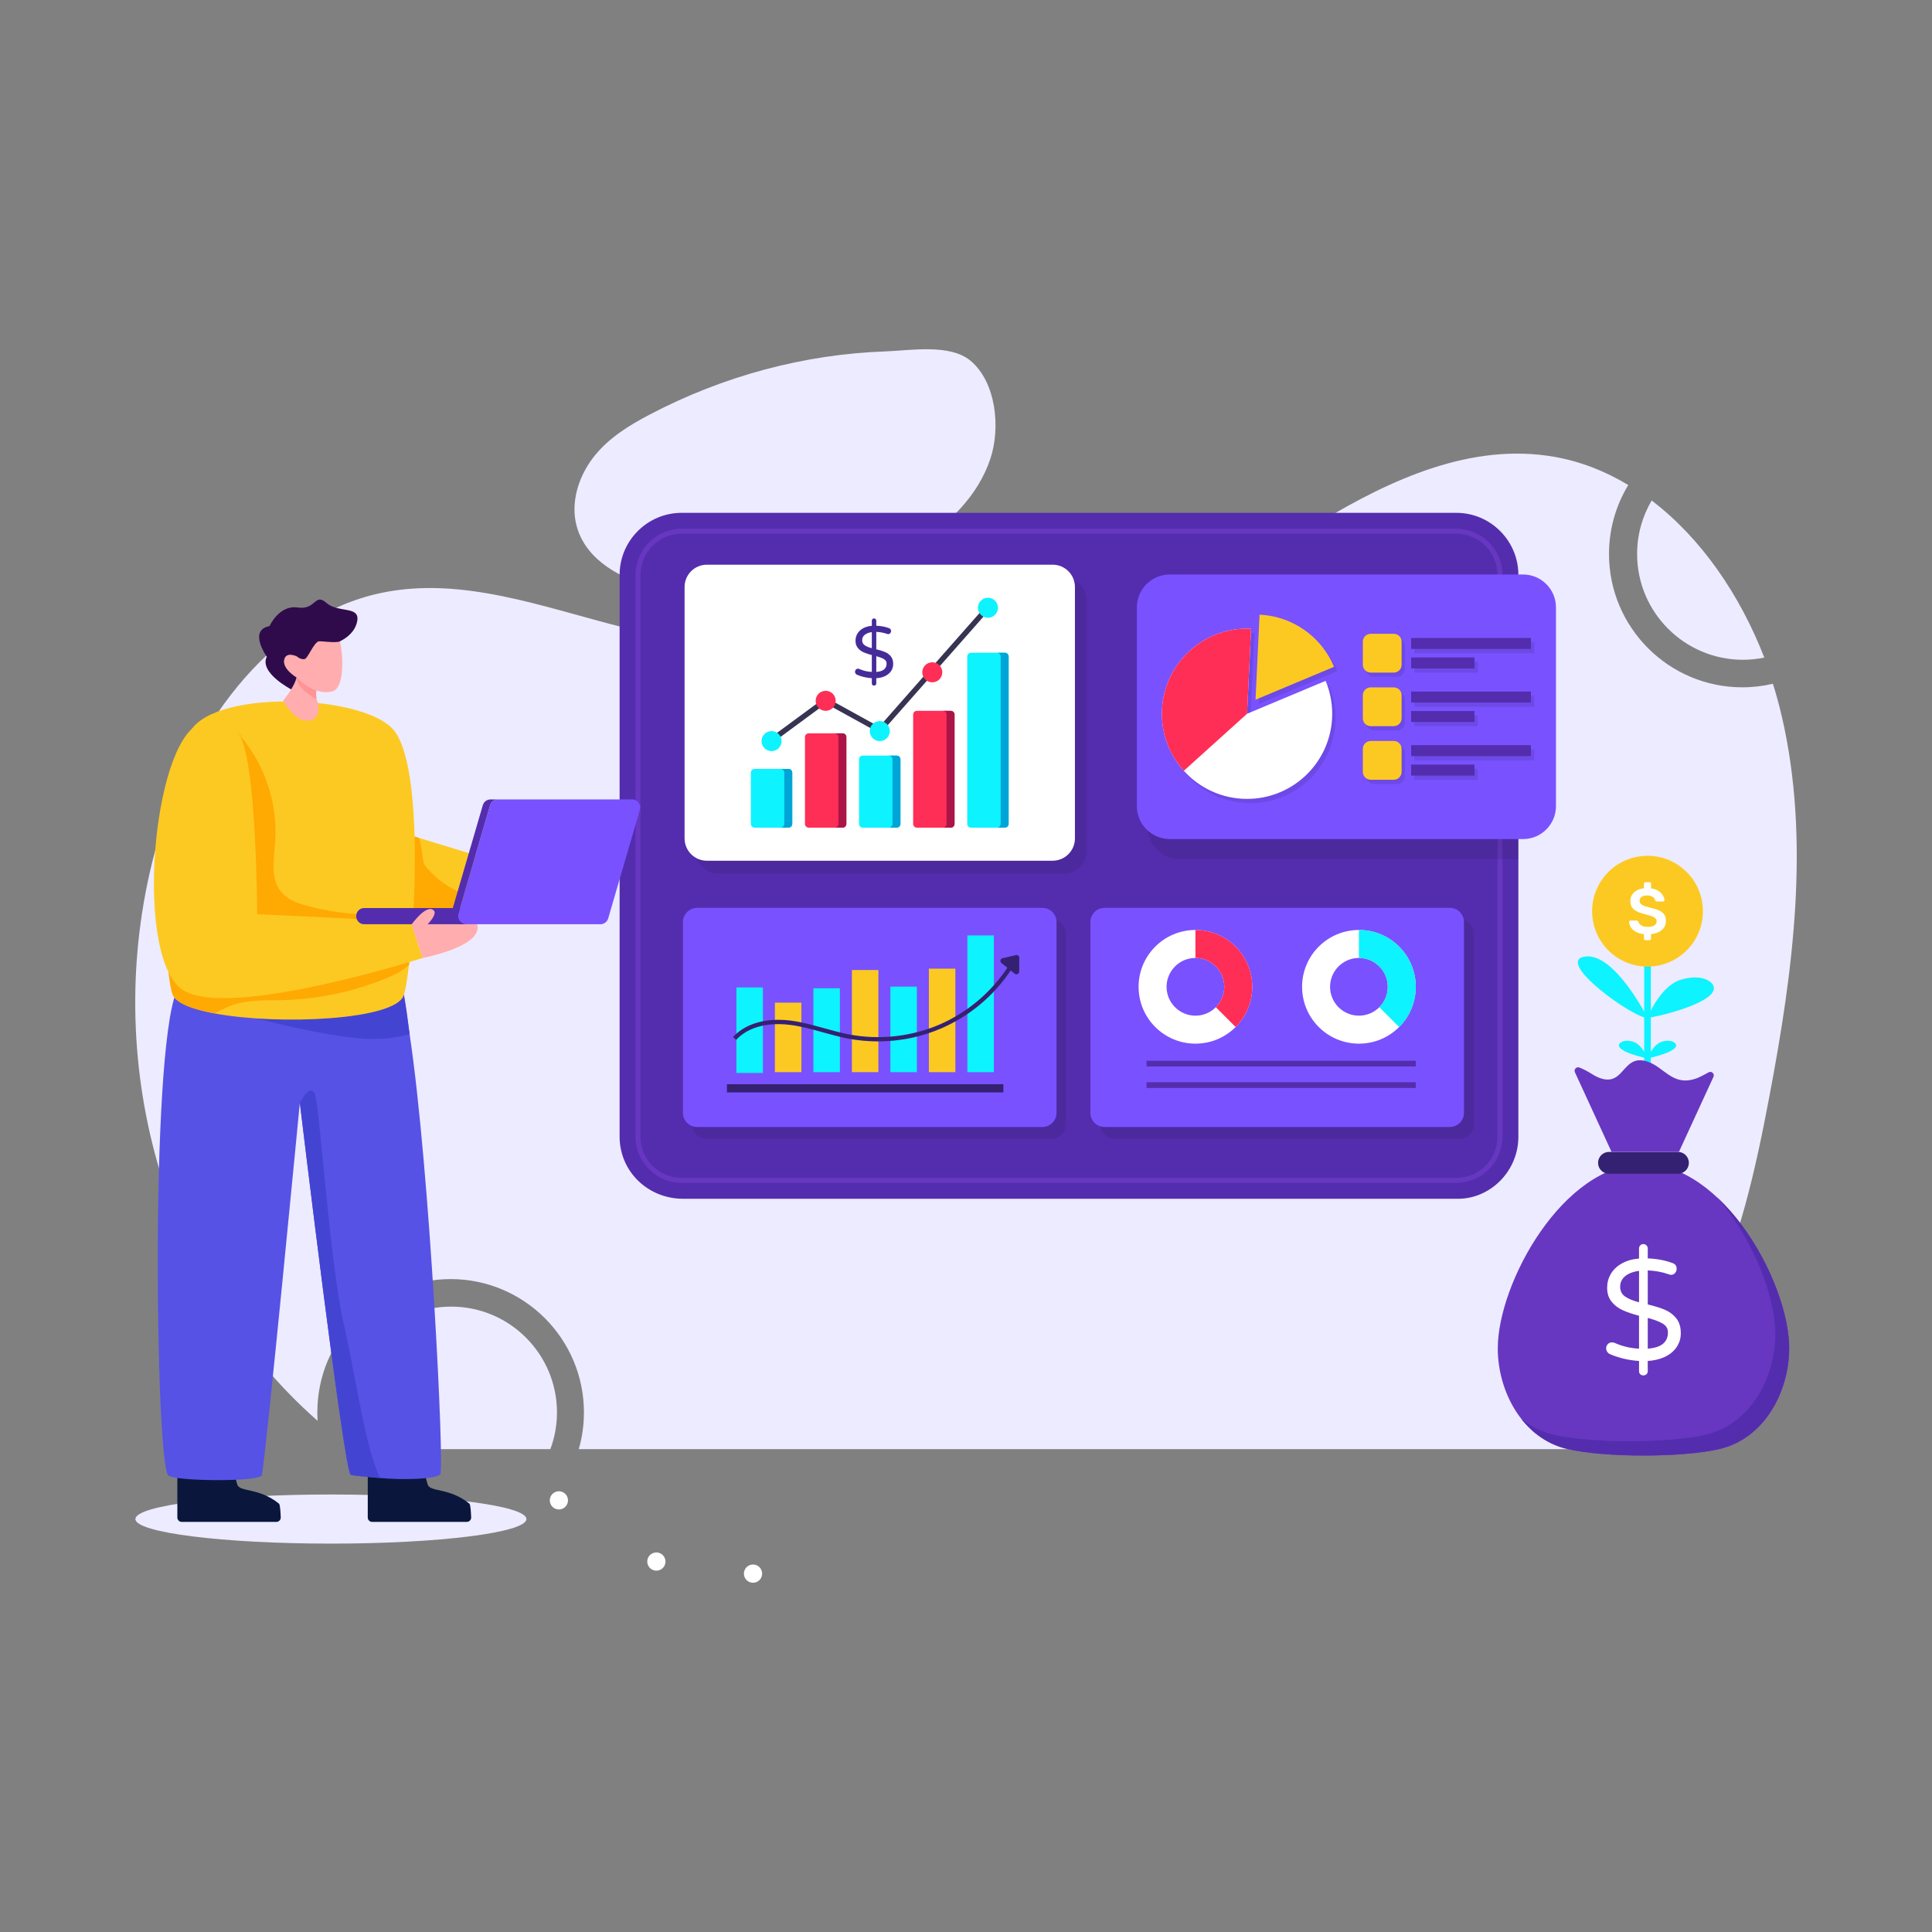 <svg xmlns="http://www.w3.org/2000/svg" xmlns:xlink="http://www.w3.org/1999/xlink" id="Layer_1" x="0px" y="0px" viewBox="0 0 5000 5000" style="enable-background:new 0 0 5000 5000;" xml:space="preserve"><rect x="0" y="0" width="5000" height="5000" fill="#808080" stroke="none"/><g id="Financial_Growth">	<g>		<g>			<path style="fill:#FFFFFF;" d="M1969.876,4061.914c5.87,11.631,1.216,25.815-10.415,31.693    c-11.62,5.879-25.806,1.218-31.692-10.413c-5.878-11.622-1.21-25.814,10.413-31.693    C1949.805,4045.632,1963.996,4050.293,1969.876,4061.914"></path>		</g>		<g>			<path style="fill:#FFFFFF;" d="M1719.729,4030.643c5.878,11.631,1.226,25.815-10.405,31.693    c-11.631,5.879-25.816,1.218-31.694-10.413c-5.878-11.622-1.218-25.814,10.413-31.693    C1699.666,4014.36,1713.857,4019.013,1719.729,4030.643"></path>		</g>		<g>			<path style="fill:#EDEBFF;" d="M1362.365,3931.297c0,35.11-226.533,63.57-505.963,63.57c-279.428,0-505.953-28.46-505.953-63.57    c0-35.11,226.525-63.569,505.953-63.569C1135.832,3867.728,1362.365,3896.188,1362.365,3931.297"></path>		</g>		<g>			<path style="fill:#FFFFFF;" d="M1467.449,3872.292c5.87,11.615,1.216,25.789-10.396,31.668    c-11.623,5.87-25.806,1.209-31.675-10.405c-5.872-11.614-1.21-25.789,10.403-31.667    C1447.394,3856.018,1461.578,3860.679,1467.449,3872.292"></path>		</g>		<g>			<path style="fill:#EDEBFF;" d="M1441.461,3655.256c0,33.397-6.064,65.451-17.099,95.111H914.984    c-1.78-1.335-3.653-2.67-5.441-4.014c-10.06-28.492-15.577-59.219-15.577-91.097c0-150.946,122.804-273.752,273.743-273.752    C1318.655,3381.504,1441.461,3504.31,1441.461,3655.256"></path>		</g>		<g>			<path style="fill:#EDEBFF;" d="M4236.823,1433.749c0-50.494,13.711-97.78,37.662-138.476    c127.618,97.068,228.43,243.648,291.471,406.527c-17.894,3.737-36.419,5.693-55.382,5.693    C4359.619,1707.494,4236.823,1584.696,4236.823,1433.749"></path>		</g>		<g>			<path style="fill:#EDEBFF;" d="M4579.344,2836.416c-35.624,189.147-77.837,379.897-161.016,549.453    c-76.133,156.026-191.28,294.586-336.884,364.496H1497.849c8.734-30.189,13.361-62.158,13.361-95.111    c0-190.305-154.775-344.989-344.989-344.989c-190.22,0-344.989,154.683-344.989,344.989c0,7.306,0.26,14.604,0.713,21.817    c-404.58-355.738-560.471-938.673-423.093-1465.088c82.639-318.099,296.543-616.868,588.635-677.691    c209.367-43.903,420.776,38.115,628.532,90.122c411.515,103.391,845.912,88.871,1251.993-37.496    c187.904-58.328,376.428-132.067,546.522-234.92c185.316-111.848,394.499-207.672,609.301-169.557    c67.584,12.026,131.253,37.227,190.12,72.757c-31.608,52.099-49.865,113.275-49.865,178.549    c0,190.222,154.769,344.989,344.989,344.989c27.251,0,53.694-3.198,79.164-9.17c8.818,27.88,16.469,56.013,23.068,84.336    C4685.496,2174.135,4640.779,2512.707,4579.344,2836.416"></path>		</g>		<g>			<path style="fill:#EDEBFF;" d="M1680.997,1073.142c-51.218,26.915-102.216,57.877-140.559,104.416    c-38.361,46.539-62.469,111.544-50.681,172.427c17.66,91.291,104.953,141.172,185.864,165.827    c231.009,70.397,489.106,31.038,697.979-106.439c80.5-52.979,157.017-124.703,189.441-222.015    c27.192-81.599,14.251-199.206-51.486-253.883c-53.5-44.507-156.681-26.277-219.46-24.075    C2081.98,916.764,1872.394,972.549,1680.997,1073.142"></path>		</g>		<g>			<path style="fill:#542DAE;" d="M3929.55,1487.989v1453.668c0,1.713,0,3.283-0.076,4.996    c-2.536,86.672-73.766,155.808-156.329,155.808H1768.589c-93.013,0-165.054-71.824-165.054-160.804V1487.989    c0-88.685,72.041-160.804,160.72-160.804h2004.489C3857.422,1327.184,3929.55,1399.304,3929.55,1487.989"></path>		</g>		<g style="opacity:0.1;">			<g>				<path d="M2758.139,2416.655v493.777c0,20.255-16.418,36.681-36.674,36.681h-893.475c-20.254,0-36.672-16.426-36.672-36.681     v-493.777c0-20.255,16.418-36.68,36.672-36.68h893.475C2741.721,2379.975,2758.139,2396.4,2758.139,2416.655"></path>			</g>			<g>				<rect x="1791.299" y="2379.984" style="fill:none;" width="966.812" height="567.087"></rect>			</g>		</g>		<g>			<path style="fill:#7951FF;" d="M2734.292,2386.208v493.777c0,20.255-16.426,36.681-36.682,36.681h-893.475    c-20.246,0-36.672-16.426-36.672-36.681v-493.777c0-20.255,16.426-36.68,36.672-36.68h893.475    C2717.865,2349.528,2734.292,2365.953,2734.292,2386.208"></path>		</g>		<g>			<path style="fill:#6737C1;" d="M3768.813,3061.2H1764.267c-65.881,0-119.472-53.593-119.472-119.481V1487.919    c0-65.879,53.592-119.481,119.472-119.481h2004.546c65.879,0,119.473,53.602,119.473,119.481V2941.72    C3888.286,3007.607,3834.692,3061.2,3768.813,3061.2 M1764.267,1381.176c-58.851,0-106.735,47.884-106.735,106.743V2941.72    c0,58.867,47.884,106.742,106.735,106.742h2004.546c58.859,0,106.733-47.875,106.733-106.742V1487.919    c0-58.859-47.874-106.743-106.733-106.743H1764.267z"></path>		</g>		<g style="opacity:0.1;">			<g>				<path d="M2811.567,1552.635v650.61c0,31.902-25.865,57.758-57.768,57.758h-894.717c-31.903,0-57.768-25.856-57.768-57.758     v-650.61c0-31.901,25.865-57.758,57.768-57.758h894.717C2785.702,1494.877,2811.567,1520.734,2811.567,1552.635"></path>			</g>			<g>				<rect x="1801.291" y="1494.881" style="fill:none;" width="1010.311" height="766.109"></rect>			</g>		</g>		<g>			<path style="fill:#FFFFFF;" d="M2781.922,1519.168v650.61c0,31.902-25.857,57.758-57.76,57.758h-894.725    c-31.903,0-57.758-25.856-57.758-57.758v-650.61c0-31.901,25.855-57.758,57.758-57.758h894.725    C2756.065,1461.41,2781.922,1487.267,2781.922,1519.168"></path>		</g>		<g style="opacity:0.1;">			<g>				<path d="M3929.55,1539.032v684.695h-875.112c-47.06,0-85.251-38.184-85.251-85.176v-514.342     c0-47.06,38.191-85.177,85.251-85.177H3929.55z"></path>			</g>			<g>				<rect x="2969.224" y="1539.053" style="fill:none;" width="960.346" height="684.653"></rect>			</g>		</g>		<g>			<path style="fill:#7951FF;" d="M4026.811,1571.972v514.342c0,46.985-38.117,85.177-85.185,85.177h-914.184    c-47.06,0-85.253-38.192-85.253-85.177v-514.342c0-47.058,38.193-85.175,85.253-85.175h914.184    C3988.694,1486.797,4026.811,1524.915,4026.811,1571.972"></path>		</g>		<g style="opacity:0.1;">			<g>				<path d="M3015.544,1858.184c0,56.802,21.48,108.555,56.757,147.613c40.333,44.659,98.68,72.722,163.595,72.722     c121.705,0,220.36-98.62,220.36-220.336c0-30.181-6.081-58.949-17.072-85.167l-203.288,85.167l10.429-220.073     c-3.409-0.203-6.919-0.26-10.429-0.26C3114.205,1637.851,3015.544,1736.496,3015.544,1858.184"></path>			</g>			<g>				<path d="M3268.267,1601.751c65.852,3.049,124.089,34.995,162.432,83.447c12.336,15.579,22.599,32.869,30.408,51.47     l-203.288,85.159L3268.267,1601.751z"></path>			</g>			<g>				<path d="M3015.544,1858.184c0,56.802,21.48,108.555,56.757,147.613l163.595-147.613l10.429-220.073     c-3.409-0.203-6.919-0.26-10.429-0.26C3114.205,1637.851,3015.544,1736.496,3015.544,1858.184"></path>			</g>			<g>				<rect x="3015.579" y="1601.782" style="fill:none;" width="445.491" height="476.73"></rect>			</g>		</g>		<g style="opacity:0.1;">			<g>				<path d="M3635.898,1949.049v59.523c0,11.338-9.095,20.432-20.44,20.432h-59.515c-11.335,0-20.43-9.095-20.43-20.432v-59.523     c0-11.335,9.095-20.438,20.43-20.438h59.515C3626.803,1928.61,3635.898,1937.713,3635.898,1949.049"></path>			</g>			<g>				<path d="M3635.898,1671.706v59.523c0,11.338-9.095,20.432-20.44,20.432h-59.515c-11.335,0-20.43-9.095-20.43-20.432v-59.523     c0-11.335,9.095-20.438,20.43-20.438h59.515C3626.803,1651.267,3635.898,1660.37,3635.898,1671.706"></path>			</g>			<g>				<rect x="3660.563" y="1662.068" width="309.937" height="28.401"></rect>			</g>			<g>				<rect x="3660.563" y="1712.461" width="163.953" height="28.401"></rect>			</g>			<g>				<path d="M3635.898,1810.376v59.523c0,11.338-9.095,20.432-20.44,20.432h-59.515c-11.335,0-20.43-9.095-20.43-20.432v-59.523     c0-11.335,9.095-20.438,20.43-20.438h59.515C3626.803,1789.938,3635.898,1799.041,3635.898,1810.376"></path>			</g>			<g>				<rect x="3660.563" y="1800.736" width="309.937" height="28.401"></rect>			</g>			<g>				<rect x="3660.563" y="1851.13" width="163.953" height="28.401"></rect>			</g>			<g>				<rect x="3660.563" y="1939.415" width="309.937" height="28.401"></rect>			</g>			<g>				<rect x="3660.563" y="1989.8" width="163.953" height="28.401"></rect>			</g>			<g>				<rect x="3535.471" y="1651.245" style="fill:none;" width="434.994" height="377.722"></rect>			</g>		</g>		<g>			<path style="fill:#0DF3FF;" d="M2050.391,1999.602V2132.2c0,5.391-4.418,9.817-9.818,9.817h-87.518    c-5.392,0-9.816-4.426-9.816-9.817v-132.598c0-5.39,4.424-9.681,9.816-9.681h87.518    C2045.973,1989.921,2050.391,1994.212,2050.391,1999.602"></path>		</g>		<g>			<path style="fill:#FF2E56;" d="M2190.386,1907.493v224.702c0,5.391-4.427,9.816-9.818,9.816h-87.527    c-5.384,0-9.818-4.426-9.818-9.816v-224.702c0-5.39,4.435-9.681,9.818-9.681h87.527    C2185.959,1897.812,2190.386,1902.104,2190.386,1907.493"></path>		</g>		<g>			<path style="fill:#0DF3FF;" d="M2330.381,1965.104v167.095c0,5.391-4.427,9.816-9.818,9.816h-87.527    c-5.384,0-9.818-4.425-9.818-9.816v-167.095c0-5.39,4.435-9.681,9.818-9.681h87.527    C2325.954,1955.423,2330.381,1959.714,2330.381,1965.104"></path>		</g>		<g>			<path style="fill:#FF2E56;" d="M2470.375,1849.307v282.889c0,5.392-4.427,9.817-9.818,9.817h-87.527    c-5.384,0-9.818-4.425-9.818-9.817v-282.889c0-5.39,4.435-9.681,9.818-9.681h87.527    C2465.949,1839.626,2470.375,1843.917,2470.375,1849.307"></path>		</g>		<g>			<path style="fill:#0DF3FF;" d="M2610.37,1698.944V2132.2c0,5.392-4.427,9.817-9.818,9.817h-87.527    c-5.384,0-9.818-4.425-9.818-9.817v-433.255c0-5.39,4.435-9.681,9.818-9.681h87.527    C2605.944,1689.264,2610.37,1693.554,2610.37,1698.944"></path>		</g>		<g>			<path style="fill:#00A5D7;" d="M2050.375,1999.569v132.615c0,5.441-4.402,9.842-9.775,9.842h-20.734    c5.374,0,9.841-4.401,9.841-9.842v-132.615c0-5.374-4.467-9.624-9.841-9.624h20.734    C2045.973,1989.946,2050.375,1994.196,2050.375,1999.569"></path>		</g>		<g>			<path style="fill:#AB1447;" d="M2190.369,1907.53v224.652c0,5.441-4.402,9.842-9.775,9.842h-20.733    c5.373,0,9.849-4.401,9.849-9.842V1907.53c0-5.441-4.476-9.697-9.849-9.697h20.733    C2185.968,1897.833,2190.369,1902.089,2190.369,1907.53"></path>		</g>		<g>			<path style="fill:#00A5D7;" d="M2330.364,1965.11v167.07c0,5.45-4.393,9.851-9.767,9.851h-20.742    c5.374,0,9.849-4.401,9.849-9.851v-167.07c0-5.365-4.475-9.697-9.849-9.697h20.742    C2325.971,1955.412,2330.364,1959.744,2330.364,1965.11"></path>		</g>		<g>			<path style="fill:#AB1447;" d="M2470.359,1849.281v282.898c0,5.449-4.394,9.85-9.767,9.85h-20.742    c5.374,0,9.849-4.401,9.849-9.85v-282.898c0-5.374-4.476-9.624-9.849-9.624h20.742    C2465.965,1839.657,2470.359,1843.907,2470.359,1849.281"></path>		</g>		<g>			<path style="fill:#00A5D7;" d="M2610.362,1698.916v433.265c0,5.449-4.402,9.85-9.851,9.85h-20.658    c5.374,0,9.841-4.401,9.841-9.85v-433.265c0-5.374-4.467-9.624-9.841-9.624h20.658    C2605.96,1689.292,2610.362,1693.542,2610.362,1698.916"></path>		</g>		<g>			<path style="fill:#373352;" d="M1996.815,1922.55c-2.126,0-4.217-0.974-5.56-2.813c-2.276-3.073-1.611-7.397,1.454-9.664    l139.995-103.114c2.167-1.62,5.089-1.796,7.432-0.496l135.15,74.52l276.314-313.27c2.528-2.872,6.895-3.141,9.765-0.613    c2.856,2.528,3.133,6.895,0.605,9.759l-279.981,317.426c-2.151,2.427-5.677,3.057-8.525,1.486l-136.116-75.066l-136.436,100.494    C1999.677,1922.115,1998.242,1922.55,1996.815,1922.55"></path>		</g>		<g>			<path style="fill:#0DF3FF;" d="M2022.738,1917.943c0,14.318-11.606,25.925-25.925,25.925c-14.319,0-25.923-11.606-25.923-25.925    c0-14.316,11.604-25.922,25.923-25.922C2011.132,1892.021,2022.738,1903.627,2022.738,1917.943"></path>		</g>		<g>			<path style="fill:#FF2E56;" d="M2162.733,1813.704c0,14.318-11.606,25.925-25.925,25.925c-14.318,0-25.931-11.606-25.931-25.925    c0-14.316,11.612-25.922,25.931-25.922C2151.127,1787.781,2162.733,1799.387,2162.733,1813.704"></path>		</g>		<g>			<path style="fill:#0DF3FF;" d="M2302.728,1892.019c0,14.319-11.614,25.925-25.925,25.925c-14.318,0-25.931-11.606-25.931-25.925    c0-14.316,11.612-25.922,25.931-25.922C2291.113,1866.096,2302.728,1877.702,2302.728,1892.019"></path>		</g>		<g>			<path style="fill:#FF2E56;" d="M2438.688,1739.928c0,14.318-11.606,25.925-25.925,25.925c-14.319,0-25.931-11.606-25.931-25.925    c0-14.317,11.612-25.923,25.931-25.923C2427.082,1714.005,2438.688,1725.611,2438.688,1739.928"></path>		</g>		<g>			<path style="fill:#0DF3FF;" d="M2582.709,1572.856c0,14.319-11.606,25.925-25.925,25.925c-14.319,0-25.923-11.606-25.923-25.925    c0-14.316,11.604-25.922,25.923-25.922C2571.103,1546.933,2582.709,1558.54,2582.709,1572.856"></path>		</g>		<g>			<path style="fill:#452B99;" d="M2290.818,1749.596c-6.626,3.219-14.294,5.08-23.003,5.589    c-0.413,12.553,1.023,14.863-1.607,17.513c-2.08,2.08-6.091,2.215-8.332,0.094c-2.626-2.466-1.216-5.36-1.615-17.607    c-13.63-0.886-26.382-3.85-38.248-8.902c-2.929-1.219-5.298-4.341-5.298-7.762c0-4.13,3.016-7.955,7.758-7.955    c4.308,0,14.43,7.373,35.788,8.332v-43.55c-8.586-2.276-15.811-4.736-21.675-7.385c-5.872-2.653-10.768-6.409-14.679-11.268    c-3.912-4.859-5.872-11.014-5.872-18.464c0-12.921,6.294-24.58,19.222-31.999c6.372-3.661,14.04-5.872,23.003-6.63    c0.409-12.312-1.024-14.628,1.615-17.418c2.127-2.266,5.912-2.314,8.234,0c2.779,2.769,1.28,5.109,1.706,17.23    c12.367,0.508,23.356,2.591,32.951,6.249c6.193,2.218,6.584,9.081,3.215,13.068c-1.873,2.203-4.793,3.203-8.521,1.702    c-8.586-3.03-17.796-4.732-27.645-5.113v45.067c9.087,2.149,16.631,4.486,22.626,7.007c5.995,2.526,11.014,6.282,15.056,11.268    c4.035,4.986,6.061,11.584,6.061,19.788C2311.558,1731.416,2304.524,1742.938,2290.818,1749.596z M2237.612,1669.783    c4.231,3.03,10.448,5.622,18.648,7.766v-41.66c-7.569,1.013-13.63,3.313-18.173,6.913c-4.543,3.596-6.823,8.299-6.823,14.105    C2231.264,1662.464,2233.38,1666.752,2237.612,1669.783z M2294.517,1717.314c0-4.924-2.247-8.742-6.725-11.456    c-4.486-2.714-11.145-5.269-19.977-7.672v40.713C2285.611,1737.64,2294.517,1730.443,2294.517,1717.314z"></path>		</g>		<g>			<path style="fill:#FFFFFF;" d="M3007.024,1847.189c0,56.802,21.48,108.555,56.749,147.613    c40.342,44.659,98.688,72.722,163.603,72.722c121.705,0,220.352-98.62,220.352-220.335c0-30.181-6.073-58.949-17.064-85.159    l-203.288,85.159l10.429-220.073c-3.418-0.203-6.928-0.26-10.429-0.26C3105.685,1626.856,3007.024,1725.5,3007.024,1847.189"></path>		</g>		<g>			<path style="fill:#FCC922;" d="M3259.746,1590.756c65.844,3.049,124.089,34.995,162.432,83.447    c12.336,15.579,22.599,32.869,30.4,51.47l-203.28,85.159L3259.746,1590.756z"></path>		</g>		<g>			<path style="fill:#FF2E56;" d="M3007.024,1847.189c0,56.802,21.48,108.555,56.749,147.613l163.603-147.613l10.429-220.073    c-3.418-0.203-6.928-0.26-10.429-0.26C3105.685,1626.856,3007.024,1725.5,3007.024,1847.189"></path>		</g>		<g>			<path style="fill:#FCC922;" d="M3627.377,1938.053v59.523c0,11.337-9.094,20.432-20.44,20.432h-59.515    c-11.336,0-20.438-9.095-20.438-20.432v-59.523c0-11.335,9.103-20.438,20.438-20.438h59.515    C3618.282,1917.615,3627.377,1926.718,3627.377,1938.053"></path>		</g>		<g>			<path style="fill:#FCC922;" d="M3627.377,1660.711v59.523c0,11.337-9.094,20.432-20.44,20.432h-59.515    c-11.336,0-20.438-9.095-20.438-20.432v-59.523c0-11.335,9.103-20.438,20.438-20.438h59.515    C3618.282,1640.272,3627.377,1649.375,3627.377,1660.711"></path>		</g>		<g>			<rect x="3652.039" y="1651.075" style="fill:#542DAE;" width="309.937" height="28.401"></rect>		</g>		<g>			<rect x="3652.039" y="1701.46" style="fill:#542DAE;" width="163.953" height="28.401"></rect>		</g>		<g>			<path style="fill:#FCC922;" d="M3627.377,1799.383v59.523c0,11.338-9.094,20.432-20.44,20.432h-59.515    c-11.336,0-20.438-9.095-20.438-20.432v-59.523c0-11.335,9.103-20.438,20.438-20.438h59.515    C3618.282,1778.945,3627.377,1788.048,3627.377,1799.383"></path>		</g>		<g>			<rect x="3652.039" y="1789.745" style="fill:#542DAE;" width="309.937" height="28.401"></rect>		</g>		<g>			<rect x="3652.039" y="1840.139" style="fill:#542DAE;" width="163.953" height="28.401"></rect>		</g>		<g>			<rect x="3652.039" y="1928.422" style="fill:#542DAE;" width="309.937" height="28.401"></rect>		</g>		<g>			<rect x="3652.039" y="1978.807" style="fill:#542DAE;" width="163.953" height="28.401"></rect>		</g>		<g style="opacity:0.1;">			<g>				<path d="M3814.625,2416.655v493.777c0,20.255-16.426,36.681-36.682,36.681h-893.467c-20.254,0-36.68-16.426-36.68-36.681     v-493.777c0-20.255,16.426-36.68,36.68-36.68h893.467C3798.198,2379.975,3814.625,2396.4,3814.625,2416.655"></path>			</g>			<g>				<rect x="2847.796" y="2379.984" style="fill:none;" width="966.81" height="567.087"></rect>			</g>		</g>		<g>			<path style="fill:#7951FF;" d="M3788.743,2386.208v493.777c0,20.255-16.426,36.681-36.682,36.681h-893.475    c-20.246,0-36.672-16.426-36.672-36.681v-493.777c0-20.255,16.426-36.68,36.672-36.68h893.475    C3772.317,2349.528,3788.743,2365.953,3788.743,2386.208"></path>		</g>		<g>			<path style="fill:#FFFFFF;" d="M3093.771,2406.76c-81.181,0-147.101,65.922-147.101,147.101    c0,81.322,65.92,147.092,147.101,147.092c40.735,0,77.433-16.401,104.061-43.029c26.63-26.629,43.037-63.477,43.037-104.062    C3240.87,2472.681,3175.092,2406.76,3093.771,2406.76 M3093.771,2628.556c-41.166,0-74.707-33.388-74.707-74.695    c0-41.166,33.541-74.705,74.707-74.705c41.307,0,74.705,33.539,74.705,74.705c0,20.725-8.356,39.292-21.886,52.82    C3133.063,2620.21,3114.353,2628.556,3093.771,2628.556"></path>		</g>		<g>			<path style="fill:#FF2E56;" d="M3240.868,2553.857c0,40.585-16.41,77.435-43.038,104.063l-51.242-51.242    c13.535-13.528,21.884-32.096,21.884-52.821c0-41.165-33.397-74.705-74.705-74.705v-72.395    C3175.09,2406.758,3240.868,2472.678,3240.868,2553.857"></path>		</g>		<g>			<path style="fill:#FFFFFF;" d="M3516.888,2406.76c-81.181,0-147.101,65.922-147.101,147.101    c0,81.322,65.92,147.092,147.101,147.092c40.735,0,77.434-16.401,104.061-43.029c26.63-26.629,43.038-63.477,43.038-104.062    C3663.987,2472.681,3598.209,2406.76,3516.888,2406.76 M3516.888,2628.556c-41.166,0-74.707-33.388-74.707-74.695    c0-41.166,33.541-74.705,74.707-74.705c41.307,0,74.705,33.539,74.705,74.705c0,20.725-8.365,39.292-21.886,52.82    C3556.18,2620.21,3537.462,2628.556,3516.888,2628.556"></path>		</g>		<g>			<path style="fill:#0DF3FF;" d="M3663.985,2553.857c0,40.585-16.41,77.435-43.038,104.063l-51.242-51.242    c13.527-13.528,21.884-32.096,21.884-52.821c0-41.165-33.398-74.705-74.705-74.705v-72.395    C3598.207,2406.758,3663.985,2472.678,3663.985,2553.857"></path>		</g>		<g>			<rect x="2967.285" y="2745.177" style="fill:#542DAE;" width="696.704" height="14.83"></rect>		</g>		<g>			<rect x="2967.285" y="2800.778" style="fill:#542DAE;" width="696.704" height="14.83"></rect>		</g>		<g>			<rect x="1905.826" y="2555.492" style="fill:#0DF3FF;" width="68.616" height="221.335"></rect>		</g>		<g>			<rect x="2005.447" y="2594.894" style="fill:#FCC922;" width="68.616" height="179.834"></rect>		</g>		<g>			<rect x="2105.059" y="2557.592" style="fill:#0DF3FF;" width="68.616" height="217.136"></rect>		</g>		<g>			<rect x="2204.71" y="2510.406" style="fill:#FCC922;" width="68.558" height="264.288"></rect>		</g>		<g>			<rect x="2304.282" y="2553.393" style="fill:#0DF3FF;" width="68.616" height="221.335"></rect>		</g>		<g>			<rect x="2403.902" y="2506.837" style="fill:#FCC922;" width="68.616" height="267.891"></rect>		</g>		<g>			<rect x="2503.515" y="2420.838" style="fill:#0DF3FF;" width="68.616" height="353.89"></rect>		</g>		<g>			<rect x="1881.255" y="2805.9" style="fill:#352171;" width="715.455" height="21.145"></rect>		</g>		<g>			<path style="fill:#352171;" d="M2637.958,2478.743l-0.355,35.665c-0.092,5.954-6.936,9.153-11.563,5.509l-10.489-8.355    c-4.803,7.196-9.876,14.317-15.124,21.162c-42.414,55.667-98.528,99.779-162.198,127.701    c-52.105,23.027-109.293,34.682-166.297,34.682c-25.873,0-51.577-2.402-76.745-7.112c-22.052-4.367-44.104-10.405-65.266-16.274    c-27.839-7.827-56.643-15.745-85.554-19.391c-27.924-3.644-97.193-6.852-139.165,38.864l-8.18-7.474    c32.012-34.858,86.167-50.327,148.688-42.509c29.703,3.83,58.951,12.009,87.233,19.835c20.986,5.777,42.685,11.916,64.3,16.006    c78.963,15.115,162.998,5.693,236.626-26.595c61.891-27.292,116.407-70.247,157.85-124.494    c5.333-6.936,10.396-14.133,15.208-21.422l-15.208-12.184c-4.627-3.738-2.932-11.118,2.753-12.454l34.775-8.095    C2633.691,2470.741,2637.958,2474.209,2637.958,2478.743"></path>		</g>		<g>			<path style="fill:#6737C1;" d="M4056.3,3750.026c95.891,22.522,298.095,22.522,393.988,0    c117.431-27.585,180.076-150.231,180.076-260.407c0-168.657-168.816-477.334-377.066-477.334    c-208.26,0-377.076,308.677-377.076,477.334C3876.222,3599.794,3938.868,3722.44,4056.3,3750.026"></path>		</g>		<g>			<path style="fill:#542DAE;" d="M4630.401,3489.63c0,110.168-62.68,232.831-180.146,260.358    c-95.815,22.564-298.021,22.564-393.929,0c-49.924-11.664-90.03-40.61-119.481-78.449c23.663,19.381,51.603,33.976,83.564,41.441    c95.909,22.573,298.114,22.573,393.931,0c117.471-27.603,180.152-150.182,180.152-260.349    c0-100.099-59.488-249.534-151.281-354.42C4555.225,3202.089,4630.401,3377.027,4630.401,3489.63"></path>		</g>		<g>			<path style="fill:#352171;" d="M4370.815,3009.437c0,7.76-3.141,14.839-8.248,19.944c-5.214,5.114-12.285,8.255-20.053,8.255    h-178.54c-15.518,0-28.198-12.571-28.198-28.199c0-7.767,3.149-14.838,8.254-20.045c5.113-5.114,12.184-8.255,19.944-8.255    h178.54C4358.135,2981.138,4370.815,2993.818,4370.815,3009.437"></path>		</g>		<g>			<rect x="4255.176" y="2460.693" style="fill:#0DF3FF;" width="17.181" height="343.511"></rect>		</g>		<g>			<path style="fill:#0DF3FF;" d="M4435.536,2558.567c-3.578,41.459-161.007,76.158-171.773,75.469c0,0,31.491-82.339,87.266-98.831    C4406.907,2518.83,4436.962,2542.1,4435.536,2558.567"></path>		</g>		<g>			<path style="fill:#0DF3FF;" d="M4337.824,2705.922c-1.546,17.87-69.423,32.835-74.059,32.541c0,0,13.579-35.504,37.621-42.609    C4325.478,2688.792,4338.426,2698.826,4337.824,2705.922"></path>		</g>		<g>			<path style="fill:#0DF3FF;" d="M4189.71,2705.922c1.544,17.87,69.413,32.835,74.049,32.541c0,0-13.57-35.504-37.613-42.609    C4202.054,2688.792,4189.095,2698.826,4189.71,2705.922"></path>		</g>		<g>			<path style="fill:#0DF3FF;" d="M4263.763,2634.032c0,0-86.243-171.427-163.19-158.184    C4023.633,2489.082,4229.047,2636.552,4263.763,2634.032"></path>		</g>		<g>			<path style="fill:#FCC922;" d="M4376.564,2446.651c-48.833,62.302-138.964,73.202-201.265,24.361    c-62.303-48.865-73.202-138.995-24.354-201.297c48.858-62.301,138.963-73.193,201.265-24.328    C4414.529,2294.228,4425.428,2384.35,4376.564,2446.651"></path>		</g>		<g>			<path style="fill:#FFFFFF;" d="M4255.668,2432.158c-0.781-0.73-1.168-1.696-1.168-2.922v-11.681    c-8.002-0.773-14.872-2.712-20.598-5.829c-5.72-3.115-10.061-6.927-13.009-11.421c-2.939-4.509-4.526-9.313-4.752-14.435    c0-0.89,0.369-1.687,1.091-2.418c0.722-0.723,1.57-1.075,2.579-1.075h15.013c1.327,0,2.36,0.244,3.082,0.747    c0.724,0.496,1.421,1.302,2.091,2.419c1.218,3.779,3.805,6.953,7.76,9.506c3.93,2.552,9.355,3.83,16.25,3.83    c7.676,0,13.486-1.302,17.424-3.914c3.955-2.612,5.921-6.198,5.921-10.757c0-3.007-0.992-5.509-3-7.507    c-1.997-1.999-5.037-3.754-9.084-5.258c-4.058-1.494-10.036-3.308-17.929-5.417c-13.117-3.107-22.741-7.23-28.854-12.336    c-6.114-5.122-9.17-12.453-9.17-22.018c0-8.674,3.141-16.014,9.422-22.018c6.28-5.996,14.864-9.675,25.763-11.001v-11.513    c0-1.226,0.388-2.192,1.168-2.923c0.779-0.722,1.729-1.075,2.837-1.075h10.337c1.226,0,2.191,0.354,2.913,1.075    c0.732,0.731,1.093,1.697,1.093,2.923v11.849c7.221,0.99,13.427,3.132,18.602,6.415c5.164,3.275,9.111,7.087,11.832,11.422    c2.721,4.341,4.199,8.564,4.416,12.671c0,1.008-0.336,1.839-0.99,2.512c-0.672,0.663-1.503,1-2.512,1h-15.837    c-2.333,0-3.955-1-4.845-3.007c-0.664-3.552-2.856-6.534-6.583-8.918c-3.721-2.394-8.373-3.586-13.925-3.586    c-6.112,0-10.923,1.167-14.427,3.502c-3.502,2.334-5.257,5.727-5.257,10.17c0,3.005,0.865,5.508,2.596,7.507    c1.714,1.999,4.502,3.78,8.338,5.333c3.83,1.562,9.306,3.233,16.426,5.005c9.892,2.224,17.761,4.728,23.598,7.507    c5.837,2.78,10.152,6.282,12.924,10.505c2.778,4.233,4.172,9.624,4.172,16.174c0,9.683-3.475,17.518-10.421,23.522    c-6.96,6.004-16.323,9.623-28.106,10.833v11.681c0,1.226-0.361,2.192-1.093,2.922c-0.722,0.723-1.687,1.075-2.913,1.075h-10.337    C4257.397,2433.234,4256.448,2432.881,4255.668,2432.158"></path>		</g>		<g>			<path style="fill:#6737C1;" d="M4434.437,2786.877l-89.411,194.261h-174.315l-94.825-206.151    c-3.344-7.365,3.836-15.132,11.395-12.278c11.596,4.417,22.505,10.505,32.918,17.089c16.217,10.127,36.059,18.374,53.946,11.798    c16.307-5.904,26.031-22.405,38.915-34.194c4.315-4.032,9.035-7.566,14.536-10.027c18.382-8.061,39.409-0.789,56.801,10.027    c2.066,1.276,4.022,2.552,5.896,3.829c18.366,12.773,35.663,28.787,57.481,33.608c18.474,4.021,37.922-0.689,54.633-9.339    c6.878-3.536,13.361-6.777,19.559-10.313C4429.522,2770.956,4438.08,2779.018,4434.437,2786.877"></path>		</g>		<g>			<path style="fill:#FFFFFF;" d="M4339.382,3485.851c-15.99,24.141-45.862,34.592-74.981,36.285    c-0.772,23.655,2.027,29.069-3.149,34.245c-2.091,2.099-4.879,3.149-8.321,3.149c-3.217,0-5.862-0.99-7.953-2.955    c-2.116-1.983-3.149-4.695-3.149-8.155v-26.284c-26.671-1.721-51.603-7.524-74.789-17.399c-2.964-1.226-5.433-3.267-7.399-6.105    c-1.98-2.839-2.973-5.862-2.973-9.069c0-4.199,1.411-7.836,4.267-10.925c2.829-3.083,6.466-4.627,10.917-4.627    c2.477,0,4.803,0.504,7.036,1.478c19.987,8.893,40.962,13.831,62.94,14.813v-85.15c-16.795-4.443-30.921-9.254-42.392-14.435    c-11.479-5.19-21.043-12.521-28.703-22.027c-7.649-9.498-11.471-21.54-11.471-36.093c0-12.84,3.149-24.689,9.439-35.547    c6.298-10.858,15.669-19.86,28.139-27.023c12.463-7.154,27.452-11.479,44.987-12.957v-25.915c0-3.208,1.034-5.928,3.149-8.146    c2.091-2.217,4.736-3.333,7.953-3.333c3.207,0,5.911,1.116,8.145,3.333c2.208,2.217,3.326,4.938,3.326,8.146v25.537    c24.184,1,45.666,5.064,64.417,12.219c6.911,2.469,10.363,7.406,10.363,14.813c0,3.948-1.361,7.533-4.065,10.741    c-2.712,3.208-6.298,4.812-10.741,4.812c-1.476,0-3.451-0.495-5.919-1.486c-16.779-5.92-34.8-9.254-54.055-9.994v88.108    c17.777,4.207,32.505,8.767,44.247,13.704c11.715,4.938,21.523,12.278,29.44,22.019c7.885,9.758,11.832,22.647,11.832,38.695    C4349.92,3463.405,4346.41,3475.253,4339.382,3485.851 M4205.357,3355.177c8.262,5.92,20.422,10.976,36.471,15.174v-81.448    c-25.241,3.376-48.874,15.53-48.874,41.089C4192.954,3340.859,4197.084,3349.247,4205.357,3355.177 M4316.6,3448.095    c0-9.624-4.377-17.088-13.135-22.396c-8.767-5.307-21.784-10.303-39.064-14.989v79.591    C4299.208,3487.833,4316.6,3473.766,4316.6,3448.095"></path>		</g>		<g>			<path style="fill:#0A163C;" d="M458.988,3811.894v115.383c0,6.331,5.08,11.42,11.411,11.42h244.763    c6.45,0,11.674-5.333,11.413-11.791c-0.371-9.305-1.361-32.893-4.595-35.496c-51.872-41.946-101.148-29.417-107.733-49.151    c-6.575-19.734-9.177-41.703-9.177-41.703S467.67,3786.701,458.988,3811.894"></path>		</g>		<g>			<path style="fill:#0A163C;" d="M951.762,3811.894v115.383c0,6.331,5.08,11.42,11.411,11.42h244.763    c6.45,0,11.663-5.333,11.413-11.791c-0.371-9.305-1.361-32.893-4.594-35.496c-51.872-41.946-101.156-29.417-107.733-49.151    c-6.575-19.734-9.177-41.703-9.177-41.703S960.445,3786.701,951.762,3811.894"></path>		</g>		<g>			<path style="fill:#5652E5;" d="M434.656,3817.473c10.579,16.51,238.976,18.459,242.998,0    c10.749-49.923,98.329-963.56,98.329-963.56c2.248,18.812,114.369,954.018,131.53,962.553c6.206,3.107,50.621,6.29,76.134,8.642    c59.312,5.375,143.689,3.325,155.808-9.649c11.159-11.95-26.771-789.656-79.459-1139.506    c-11.362-75.46-17.617-126.619-24.832-137.267c-38.603-56.977-579.028,15.519-579.028,15.519s2.922,5.753-0.504,14.595    C389.031,2740.662,402.921,3767.936,434.656,3817.473"></path>		</g>		<g>			<path style="fill:#4444D3;" d="M455.634,2568.801c15.526,6.71,32.305,11.665,48.159,17.199    c71.488,25.091,144.228,46.489,217.9,64.023c42.123,9.984,84.58,18.793,127.198,26.259    c69.977,12.252,143.724,20.809,211.108-0.336c-9.062-75.762-17.619-126.61-24.832-137.266    c-38.605-56.969-579.03,15.519-579.03,15.519S455.968,2559.321,455.634,2568.801"></path>		</g>		<g>			<path style="fill:#FCC922;" d="M915.343,2412.989c-0.244,1.596,26.845-1.763,66.961-7.633    c112.51-16.526,327.556-52.695,329.824-53.106c0.586-0.168,1.679-4.535,3.022-11.589c5.281-27.939,14.603-97.16,14.603-97.16    l-245.846-75.174l-16.695-5.206l-53.618-16.358C1013.594,2146.762,916.349,2406.868,915.343,2412.989"></path>		</g>		<g>			<path style="fill:#FFA903;" d="M982.302,2405.356c112.51-16.535,327.562-52.694,329.821-53.106    c0.597-0.168,1.687-4.534,3.032-11.589c-38.353-3.854-76.107-11.068-111.764-25.251c-39.94-15.855-77.105-41.198-103.458-75.427    c-7.717-10.069-7.221-53.45-16.022-71.656l-16.703-5.206c-19.633,14.016-51.679,75.771-62.334,88.191    c-20.055,23.405-37.504,50.419-42.459,80.878C958.132,2358.037,964.674,2386.647,982.302,2405.356"></path>		</g>		<g>			<path style="fill:#FCC922;" d="M447.49,2575.513c9.732,20.894,51.267,36.749,108.16,47.32    c166.372,30.962,464.746,17.123,488.822-45.808c4.283-11.076,9.23-39.771,13.931-79.625c3.436-29.115,6.626-64.275,9.23-102.787    c11.916-175.945,10.741-423.464-45.557-501.157c-69.481-95.824-460.388-111.175-528.097-3.19    C393.227,2050.91,426.501,2530.535,447.49,2575.513"></path>		</g>		<g>			<path style="fill:#FFA903;" d="M447.49,2575.513c9.732,20.894,51.267,36.749,108.16,47.32    c15.854-8.64,31.876-16.946,48.579-22.563c39.763-13.345,82.893-10.993,124.932-11.917    c90.952-2.099,181.571-20.725,266.067-54.71c22.564-9.061,45.389-19.708,63.174-36.243c3.436-29.115,6.626-64.275,9.23-102.787    c-10.825-10.488-25.252-17.785-39.856-21.724c-23.915-6.466-49.084-5.543-73.831-5.963    c-53.122-1.008-106.06-8.472-157.327-22.152c-25.596-6.793-52.267-16.19-69.138-36.664    c-28.19-34.313-18.71-84.412-15.434-128.709c7.297-97.58-25.344-197.343-87.939-272.441    c-63.092,30.289-128.374,62.678-175.863,112.77C405.88,2226.638,431.048,2540.278,447.49,2575.513"></path>		</g>		<g>			<path style="fill:#FCC922;" d="M502.312,1881.192c21.002-16.451,68.052-41.373,115.011,17.804    c46.959,59.179,48.286,466.979,48.286,466.979s398.054,18.559,398.087,19.894c0.025,1.336,30.3,93.314,30.3,93.314    s-500.571,159.948-620.405,83.16C352.027,2484.448,389.474,1969.577,502.312,1881.192"></path>		</g>		<g>			<path style="fill:#FFADAF;" d="M1093.996,2479.184c0,0,143.548-26.972,142.086-79.441    c-1.47-52.467-136.856-16.837-136.856-16.837l-35.53,2.965L1093.996,2479.184z"></path>		</g>		<g>			<path style="fill:#542DAE;" d="M1197.456,2391.895h-255.17c-11.251,0-20.381-9.119-20.381-20.372v-1.117    c0-11.252,9.129-20.381,20.381-20.381h255.17c11.26,0,20.379,9.128,20.379,20.381v1.117    C1217.835,2382.776,1208.716,2391.895,1197.456,2391.895"></path>		</g>		<g>			<path style="fill:#7951FF;" d="M1656.017,2095.667l-82.036,281.176c-2.604,8.894-10.774,15.032-20.08,15.032h-347.449    c-13.99,0-24.034-13.369-20.137-26.789l82.044-281.125c2.596-8.944,10.817-15.082,20.129-15.082h347.449    C1649.885,2068.88,1659.921,2082.249,1656.017,2095.667"></path>		</g>		<g>			<path style="fill:#542DAE;" d="M1288.493,2068.878c-9.314,0-17.535,6.139-20.131,15.082l-82.044,281.125    c-3.904,13.419,6.14,26.788,20.131,26.788h-18.929c-13.947,0-23.983-13.368-20.086-26.788l82.042-281.125    c2.595-8.943,10.767-15.082,20.071-15.082H1288.493z"></path>		</g>		<g>			<path style="fill:#FFADAF;" d="M1065.654,2391.895c0,0,36.444-51.165,55.65-36.832c19.196,14.335-46.178,65.997-46.178,65.997    L1065.654,2391.895z"></path>		</g>		<g>			<path style="fill:#4444D3;" d="M775.979,2853.91c2.164,18.112,114.369,954.019,131.53,962.554    c6.206,3.107,50.621,6.29,76.131,8.642c-39.433-82.229-60.907-254.648-93.724-397.625    c-38.09-166.128-62.502-576.341-76.183-599.073C799.971,2805.666,775.979,2853.91,775.979,2853.91"></path>		</g>		<g>			<path style="fill:#FFA903;" d="M601.714,1882.379c7.877,7.803,15.35,16.024,22.396,24.58c0.51-0.25,1.007-0.502,1.519-0.754    L601.714,1882.379z"></path>		</g>		<g>			<path style="fill:#FFADAF;" d="M767.492,1753.182c0,0,22.033,23.354,51.072,33.541c13.378,4.644,28.2,6.516,43.029,2.007    c27.511-8.381,28.485-81.911,18.156-128.953c-5.199-23.497-13.092-40.401-21.968-39.435    c-26.679,2.981-88.972,78.795-88.972,78.795s-26.958-13.654-32.844,6.583C728.761,1730.729,767.492,1753.182,767.492,1753.182"></path>		</g>		<g>			<path style="fill:#FFADAF;" d="M732.745,1812.896c0,0,25.822,50.285,60.427,52.243c34.775,1.964,34.859-36.05,27.267-52.159    c-0.504-1.107-0.933-2.384-1.185-3.744c-2.048-8.785-0.679-22.507-0.679-22.507c-29.066-10.228-51.05-33.582-51.05-33.582    c-2.132,9.81-7.76,20.969-13.982,30.945C743.82,1799.939,732.745,1812.896,732.745,1812.896"></path>		</g>		<g>			<path style="fill:#FF9396;" d="M767.524,1753.151c0.763,31.114,51.728,56.081,51.728,56.081    c-2.05-8.777-0.681-22.499-0.681-22.499C789.508,1776.505,767.524,1753.151,767.524,1753.151"></path>		</g>		<g>			<path style="fill:#300B4C;" d="M690.437,1699.547c-20.373,41.301,63.131,84.539,63.131,84.539    c6.165-9.976,11.85-21.129,13.923-30.902c0,0-38.736-22.456-31.524-47.464c5.886-20.237,32.842-6.583,32.842-6.583    s8.18,7.91,18.878,6.667c8.424,0,23.421-41.676,36.799-45.91c4.921-1.519,44.868,5.08,55.265-0.117    c18.013-9.01,39.007-24.74,44.489-51.283c8.726-41.779-48.723-21.129-79.557-48.229c-30.837-27.089-26.394,19.13-74.42,11.916    c-47.95-7.204-72.823,48.161-72.823,48.161C641.444,1630.882,690.437,1699.547,690.437,1699.547"></path>		</g>	</g></g></svg>